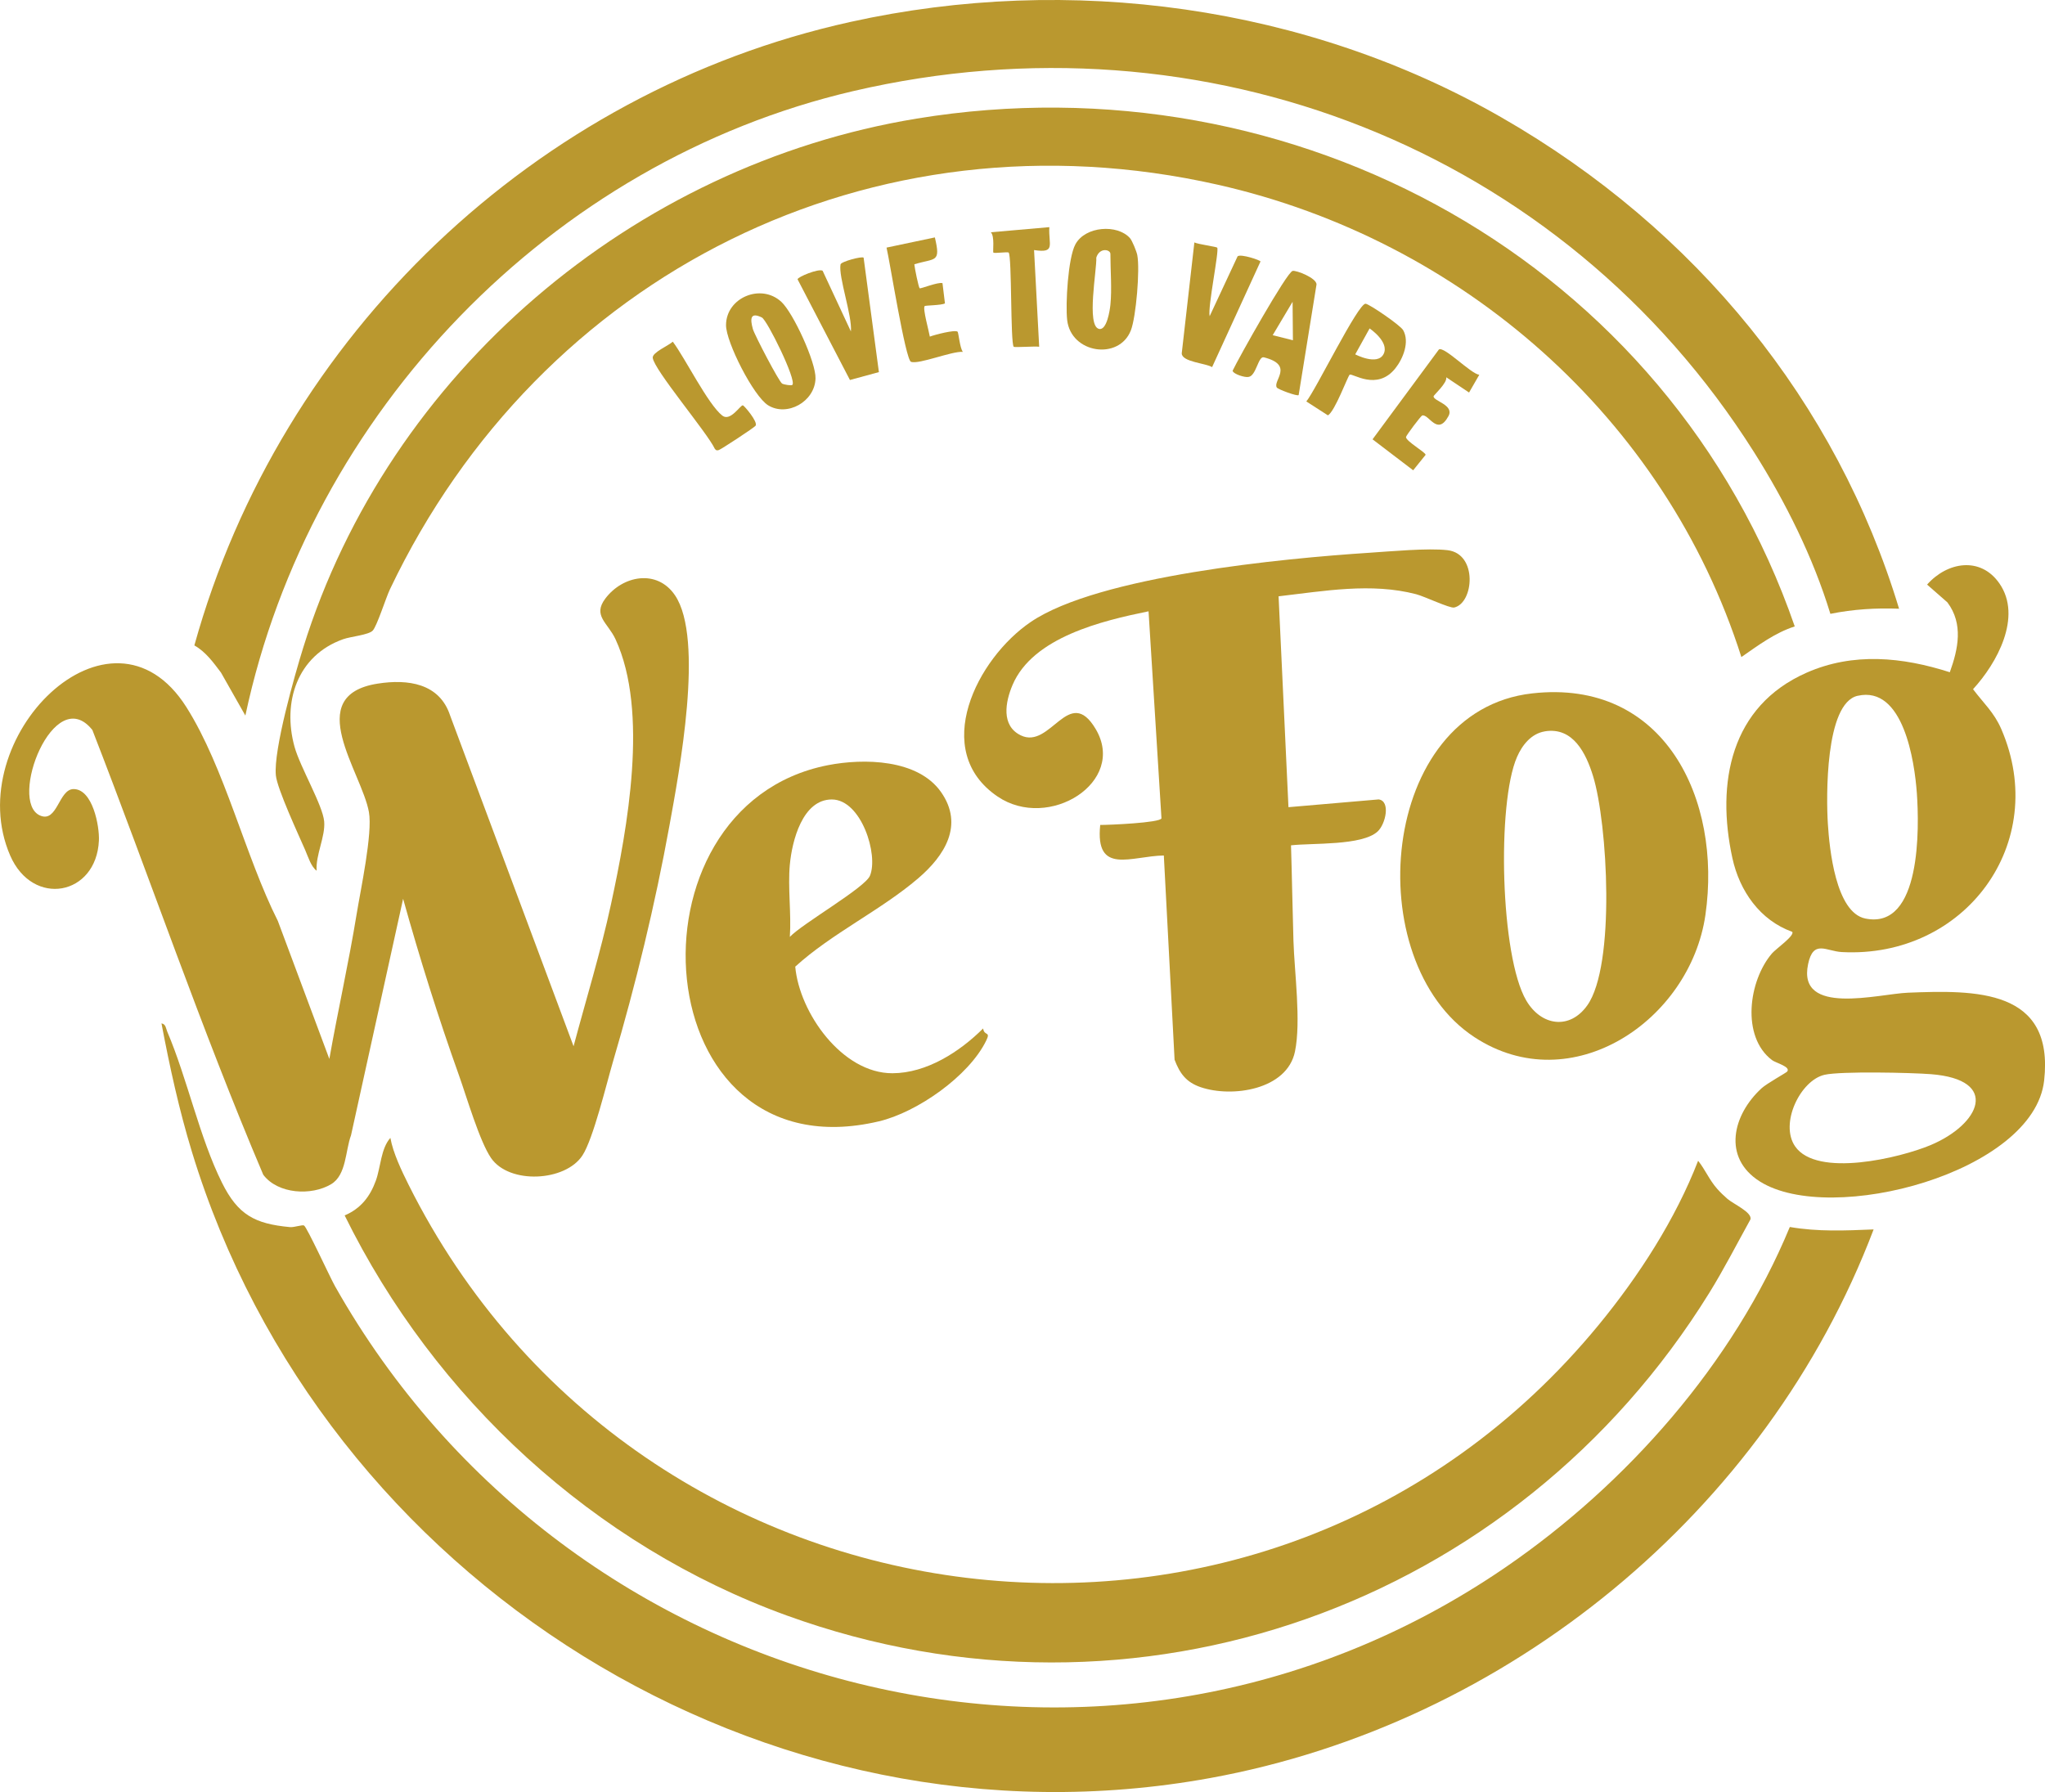 <?xml version="1.0" encoding="UTF-8"?><svg id="Layer_1" xmlns="http://www.w3.org/2000/svg" viewBox="0 0 803.04 703.8"><defs><style>.cls-1{fill:#ba982f;}</style></defs><path class="cls-1" d="M702.82,481.88c11.03,1.91,21.8,1.42,32.92.96-42.09,110.92-143.8,194.23-260.56,215.47-174.82,31.79-348.51-77.71-399.81-245.92-5.06-16.59-8.73-33.43-11.96-50.47,1.73.27,1.74,1.99,2.26,3.22,7.91,18.56,12.69,41.69,21.52,59.4,6.24,12.52,12.78,16.1,26.67,17.39,1.7.16,4.85-1.02,5.54-.62,1.15.67,10.26,20.48,12.14,23.8,91.49,162.16,303.75,217.32,459.67,110.41,47.59-32.63,89.55-80.19,111.62-133.64Z"/><path class="cls-1" d="M158.3,352.97l-20.46,92.91c-2.25,6.04-1.78,15.58-7.79,19.18-7.76,4.66-20.98,3.91-26.68-3.71-24.35-57.31-44.5-116.56-67.1-174.66-15.07-18.89-33.17,28.03-20.55,33.59,6.85,3.01,7.3-10.42,13.22-10.38,7.45.05,10.16,14.53,9.9,20.22-1,21.68-26,26.34-34.86,5.84-19.81-45.81,39.41-105.37,69.22-58.23,15.05,23.8,23.06,58.47,35.91,83.97l20.22,54.19c3.34-18.94,7.6-37.76,10.69-56.75,1.57-9.65,6.35-31.83,4.85-40.2-2.82-15.75-26.33-45.76,3.4-50.45,11.85-1.87,24.34-.19,28.5,12.56l48.46,129.85c4.95-18.54,10.63-36.96,14.69-55.75,6.47-29.96,14.9-75.7,1.79-104.07-3.01-6.52-9.11-9.25-4-16.02,6.86-9.08,20.3-11.62,27.32-1.31,11.64,17.1,1.63,69.62-2.14,90.43-5.66,31.2-13.22,62.33-22.17,92.72-2.56,8.7-7.77,30.44-12.03,36.92-6.75,10.26-28.71,11.38-35.86.98-4.51-6.56-9.6-24.06-12.57-32.38-8.15-22.8-15.49-46.23-21.97-69.45Z"/><path class="cls-1" d="M745.73,239.07c-9.09-.36-18.07.21-26.97,2.01-6.79-22.24-17.57-43.85-29.95-63.46C613.41,58.2,472.79,3.69,335.12,35.76c-118.8,27.68-213.43,126.29-238.77,245.27l-9.57-16.88c-3.03-4-5.97-8.15-10.46-10.67C110.15,131.58,210.28,35.96,333.95,8.61c86.22-19.07,179.05-6.44,255.61,37.48s131.72,112.15,156.17,192.97Z"/><path class="cls-1" d="M666.82,455.87c2.81,3.51,4.36,7.48,7.47,11,1.2,1.36,2.66,2.77,4.04,3.96,2.4,2.06,9.73,5.27,9.06,8.04-5.34,9.64-10.37,19.5-16.17,28.87-75.99,122.72-225.09,176.49-362.31,126.71-75.62-27.44-138.17-85.17-173.57-157.11,6.29-2.67,9.97-7.36,12.26-13.69,1.89-5.24,1.96-12.62,5.7-16.76,1.01,5.8,4.4,12.91,7.12,18.36,90.35,180.76,337.92,212.65,467.4,55.04,15.73-19.15,30.09-41.38,39-64.41Z"/><path class="cls-1" d="M704.76,246.02c-7.76,2.5-14.36,7.46-20.95,12.03-29.9-93.98-109.86-163.88-205.62-185.51-135.59-30.62-266.06,35.09-325.05,158.86-1.63,3.42-5.05,14.34-6.75,16.23-1.56,1.73-8.64,2.35-11.59,3.39-18.14,6.42-23.95,24.77-19.16,42.21,2.21,8.04,11.07,22.91,11.66,29.38.54,5.87-3.42,13.23-2.96,19.36-2.21-1.62-3.35-5.49-4.45-8.02-2.65-6.09-11.02-24.07-11.56-29.42-1-9.98,7.43-39.54,10.76-50.23,33.63-107.98,129.5-189.41,240.85-207.72,148.6-24.43,295.42,56.48,344.83,199.44Z"/><path class="cls-1" d="M701.77,420.88c1.61-1.93-4.48-3.43-5.93-4.54-12.18-9.27-9.17-31.19-.03-41.88,1.56-1.82,9.04-7.01,7.97-8.5-12.66-4.53-20.69-16.05-23.5-28.96-6.44-29.57-.7-59.67,29.14-72.81,18.32-8.07,37.63-6.15,56.24-.18,3.31-9.17,5.38-18.98-.94-27.43l-7.98-6.99c7.93-8.96,20.99-11.15,28.4-.45,9.08,13.1-1,31.37-10.36,41.53,4.15,5.53,8.24,9.07,11.1,15.67,19.37,44.8-14.36,90.12-62.6,87.57-6.22-.33-11.21-5.05-13.27,4.74-4.33,20.56,27.72,11.68,39.19,11.22,26.57-1.05,57.54-1.57,53.5,34.51s-83.69,57.18-111.59,39.65c-14.91-9.37-10.7-26.28.68-36.67,1.98-1.81,9.61-6.04,9.99-6.5ZM729.46,273.26c-12.85,2.94-12.33,40.09-11.69,50.23.62,9.83,3.07,34.86,14.71,37.25,22.13,4.54,21.17-36.09,20.24-49.21-.89-12.53-5.3-42.37-23.26-38.26ZM716.47,422.11c-9.49,2.17-17.74,19.17-11.55,28.12,8.59,12.41,41.27,4.49,53.16-.49,19.53-8.19,27.43-25.73.18-27.87-7.71-.61-35.38-1.22-41.79.24Z"/><path class="cls-1" d="M502.08,234.19l3.88,82.82,35.44-3.05c4.71.67,2.74,9.66-.42,12.59-6.1,5.64-25.64,4.48-34.02,5.44.39,12.49.58,25.01.96,37.51.38,12.36,3.04,31.62.6,43.47-3.1,15.09-24.78,18.22-37.08,13.99-5.6-1.92-8.16-5.34-10.2-10.78l-4.22-80.2c-12.8.21-27.04,7.89-24.98-11.99,3.35.01,23.57-.84,24.05-2.6l-5.07-81.31c-18.06,3.69-45.46,10.13-53.43,28.98-2.8,6.62-4.55,15.92,3.23,19.73,11.74,5.75,18.92-20.19,29.44-2.47,12.37,20.84-18.45,40.11-38.5,26.52-26.51-17.96-8.15-54.23,13.01-68.58,26.64-18.07,99.44-24.99,132.69-27.15,8.37-.54,23.26-1.94,30.98-1.03,11.92,1.41,10.32,20.79,2.59,22.52-1.7.38-11.67-4.38-14.89-5.22-17.67-4.63-36.24-1.24-54.05.81Z"/><path class="cls-1" d="M601.65,272.32c51.99-5.86,74.6,41.63,68.04,87.02-5.98,41.4-52.54,73.01-90.71,47.98-45.43-29.78-37.62-128.21,22.67-135ZM606.62,287.24c-5.38.89-8.91,5.44-10.93,10.09-7.93,18.2-6.53,78.33,3.66,95.63,5.86,9.96,17.03,11.62,23.94,1.9,11.17-15.7,7.99-71.52,2.28-90.07-2.75-8.91-7.84-19.39-18.95-17.56Z"/><path class="cls-1" d="M386.06,403.93c.45,3.1,3.04.97,1.24,4.69-6.77,13.98-27.15,28.22-42.17,31.77-92.05,21.76-102.34-123.8-20-139.88,13.99-2.73,35.29-2.44,44.4,10.56s1.36,25.04-8.96,33.87c-14.67,12.57-33.98,21.64-48.29,34.7,1.62,18.13,18.43,41.91,38.16,41.86,13.47-.03,26.45-8.45,35.61-17.58ZM310.16,339.48c-.84,9.08.62,19.27,0,28.47,4.79-5.14,29.46-19.27,31.45-24,3.44-8.19-3.38-29.94-14.96-29.97-11.55-.02-15.64,16.38-16.48,25.49Z"/><path class="cls-1" d="M443.72,93.52c.89,1,2.59,5.23,2.87,6.63,1.1,5.58-.45,24.27-2.51,29.58-4.63,11.91-23.53,9.1-25.02-4.04-.71-6.29.35-24.41,3.23-29.73,3.88-7.18,16.5-8,21.44-2.43ZM436.04,119.69c.62-6,0-13.73,0-19.98,0-1.74-4.22-2.67-5.54,1.45.28,4.51-3.99,26.86,1.07,28.01,3.08.7,4.25-7.36,4.47-9.48Z"/><path class="cls-1" d="M306.82,118.54c4.7,4.37,13.63,23.77,13.42,30.13-.29,9.12-11.17,15.1-18.6,10.51-5.74-3.54-16.57-24.85-16.54-31.5.04-10.81,13.77-16.53,21.72-9.13ZM311.15,151.16c1.77-1.77-9.9-25.45-11.98-26.47-4.62-2.28-4.62.61-3.53,4.53.64,2.29,10.34,20.88,11.51,21.45.9.44,3.64.85,3.99.49Z"/><path class="cls-1" d="M477.97,97.25c.89,1.02-3.78,23.35-2.96,26.94l10.98-23.53c1.3-1.05,9.13,1.58,8.98,2.05l-19,41.48c-2.46-1.57-11.87-2.01-11.92-5.41l4.96-43.56c1.43.7,8.66,1.69,8.96,2.03Z"/><path class="cls-1" d="M339.13,101.21l6,44.93-11.37,3.1-20.57-39.55c.07-.96,8.3-4.32,9.84-3.36l11.11,23.84c.58-6.05-4.99-21.62-4.07-26.34.21-1.08,8.42-3.3,9.07-2.63Z"/><path class="cls-1" d="M367.1,93.22c2.4,10.14.25,8.03-8.05,10.58.09,1.43,1.69,9.12,2.08,9.41s7.19-2.53,8.97-2.01l.97,7.96c-1.44.77-7.67.76-7.96,1.04-.88.85,1.72,10.03,2.02,12,1.84-.71,9.88-2.82,10.91-1.93.35.3.91,6.6,2.07,7.91-4.37-.3-17.15,4.98-20.35,3.94-2.21-.72-8.35-39.53-9.63-44.88l18.98-4Z"/><path class="cls-1" d="M580.89,147.19l-4.01,6.97-8.96-5.99c.47,2.23-4.99,7.04-4.99,7.49,0,1.91,8.27,3.36,5.84,7.8-4.35,7.98-7.62-.91-10.28-.29-.52.12-6.39,7.95-6.38,8.48,0,1.66,7.7,5.96,7.71,6.98l-4.89,6.07-15.95-12.16,26.05-35.28c2.05-1.4,12.61,9.62,15.87,9.93Z"/><path class="cls-1" d="M412.06,89.22c-.4,6.9,2.68,10.31-6,8.99l2.01,37.97c-1.68-.27-9.65.36-10,0-1.32-1.37-.68-35.63-1.99-36.98-.37-.38-5.63.39-6,.01-.31-.32.61-6.39-.99-7.99l22.98-2.01Z"/><path class="cls-1" d="M264.19,134.18c4.87,6.49,13.83,24.65,19.46,29.05,3.12,2.44,6.99-4.04,8.03-4.05.48,0,6.02,6.48,5.04,8-.47.73-13.64,9.35-14.47,9.58-.79.21-1.05.17-1.57-.53-3.02-6.39-23.92-31.07-24.36-35.72-.2-2.11,6.2-4.75,7.87-6.32Z"/><path class="cls-1" d="M550.97,129.63c-1.08-1.89-13.03-10.08-14.69-10.34-2.87-.44-19.77,34.22-23.31,38.37l8.49,5.47c2.76-1.59,7.8-15.42,8.53-15.96,1.03-.76,10.7,6.56,17.94-2.51,3.09-3.87,5.67-10.44,3.05-15.04ZM543.32,139.03c-2.4,4.72-11.14.14-11.14.14l5.64-10.18s7.9,5.31,5.5,10.04Z"/><path class="cls-1" d="M507.59,106.4c-2.25.43-21.28,34.37-23.57,39.21.3,1.32,4.89,2.76,6.27,2.42,3.02-.41,3.78-8.26,6-7.7,12.14,3.07,3.33,9.3,5.11,11.89.48.7,8.03,3.52,8.56,2.94l7.02-43.47c-.03-2.51-7.88-5.59-9.39-5.3ZM499.77,131.64l7.81-13.12.13,15.11-7.94-1.99Z"/></svg>